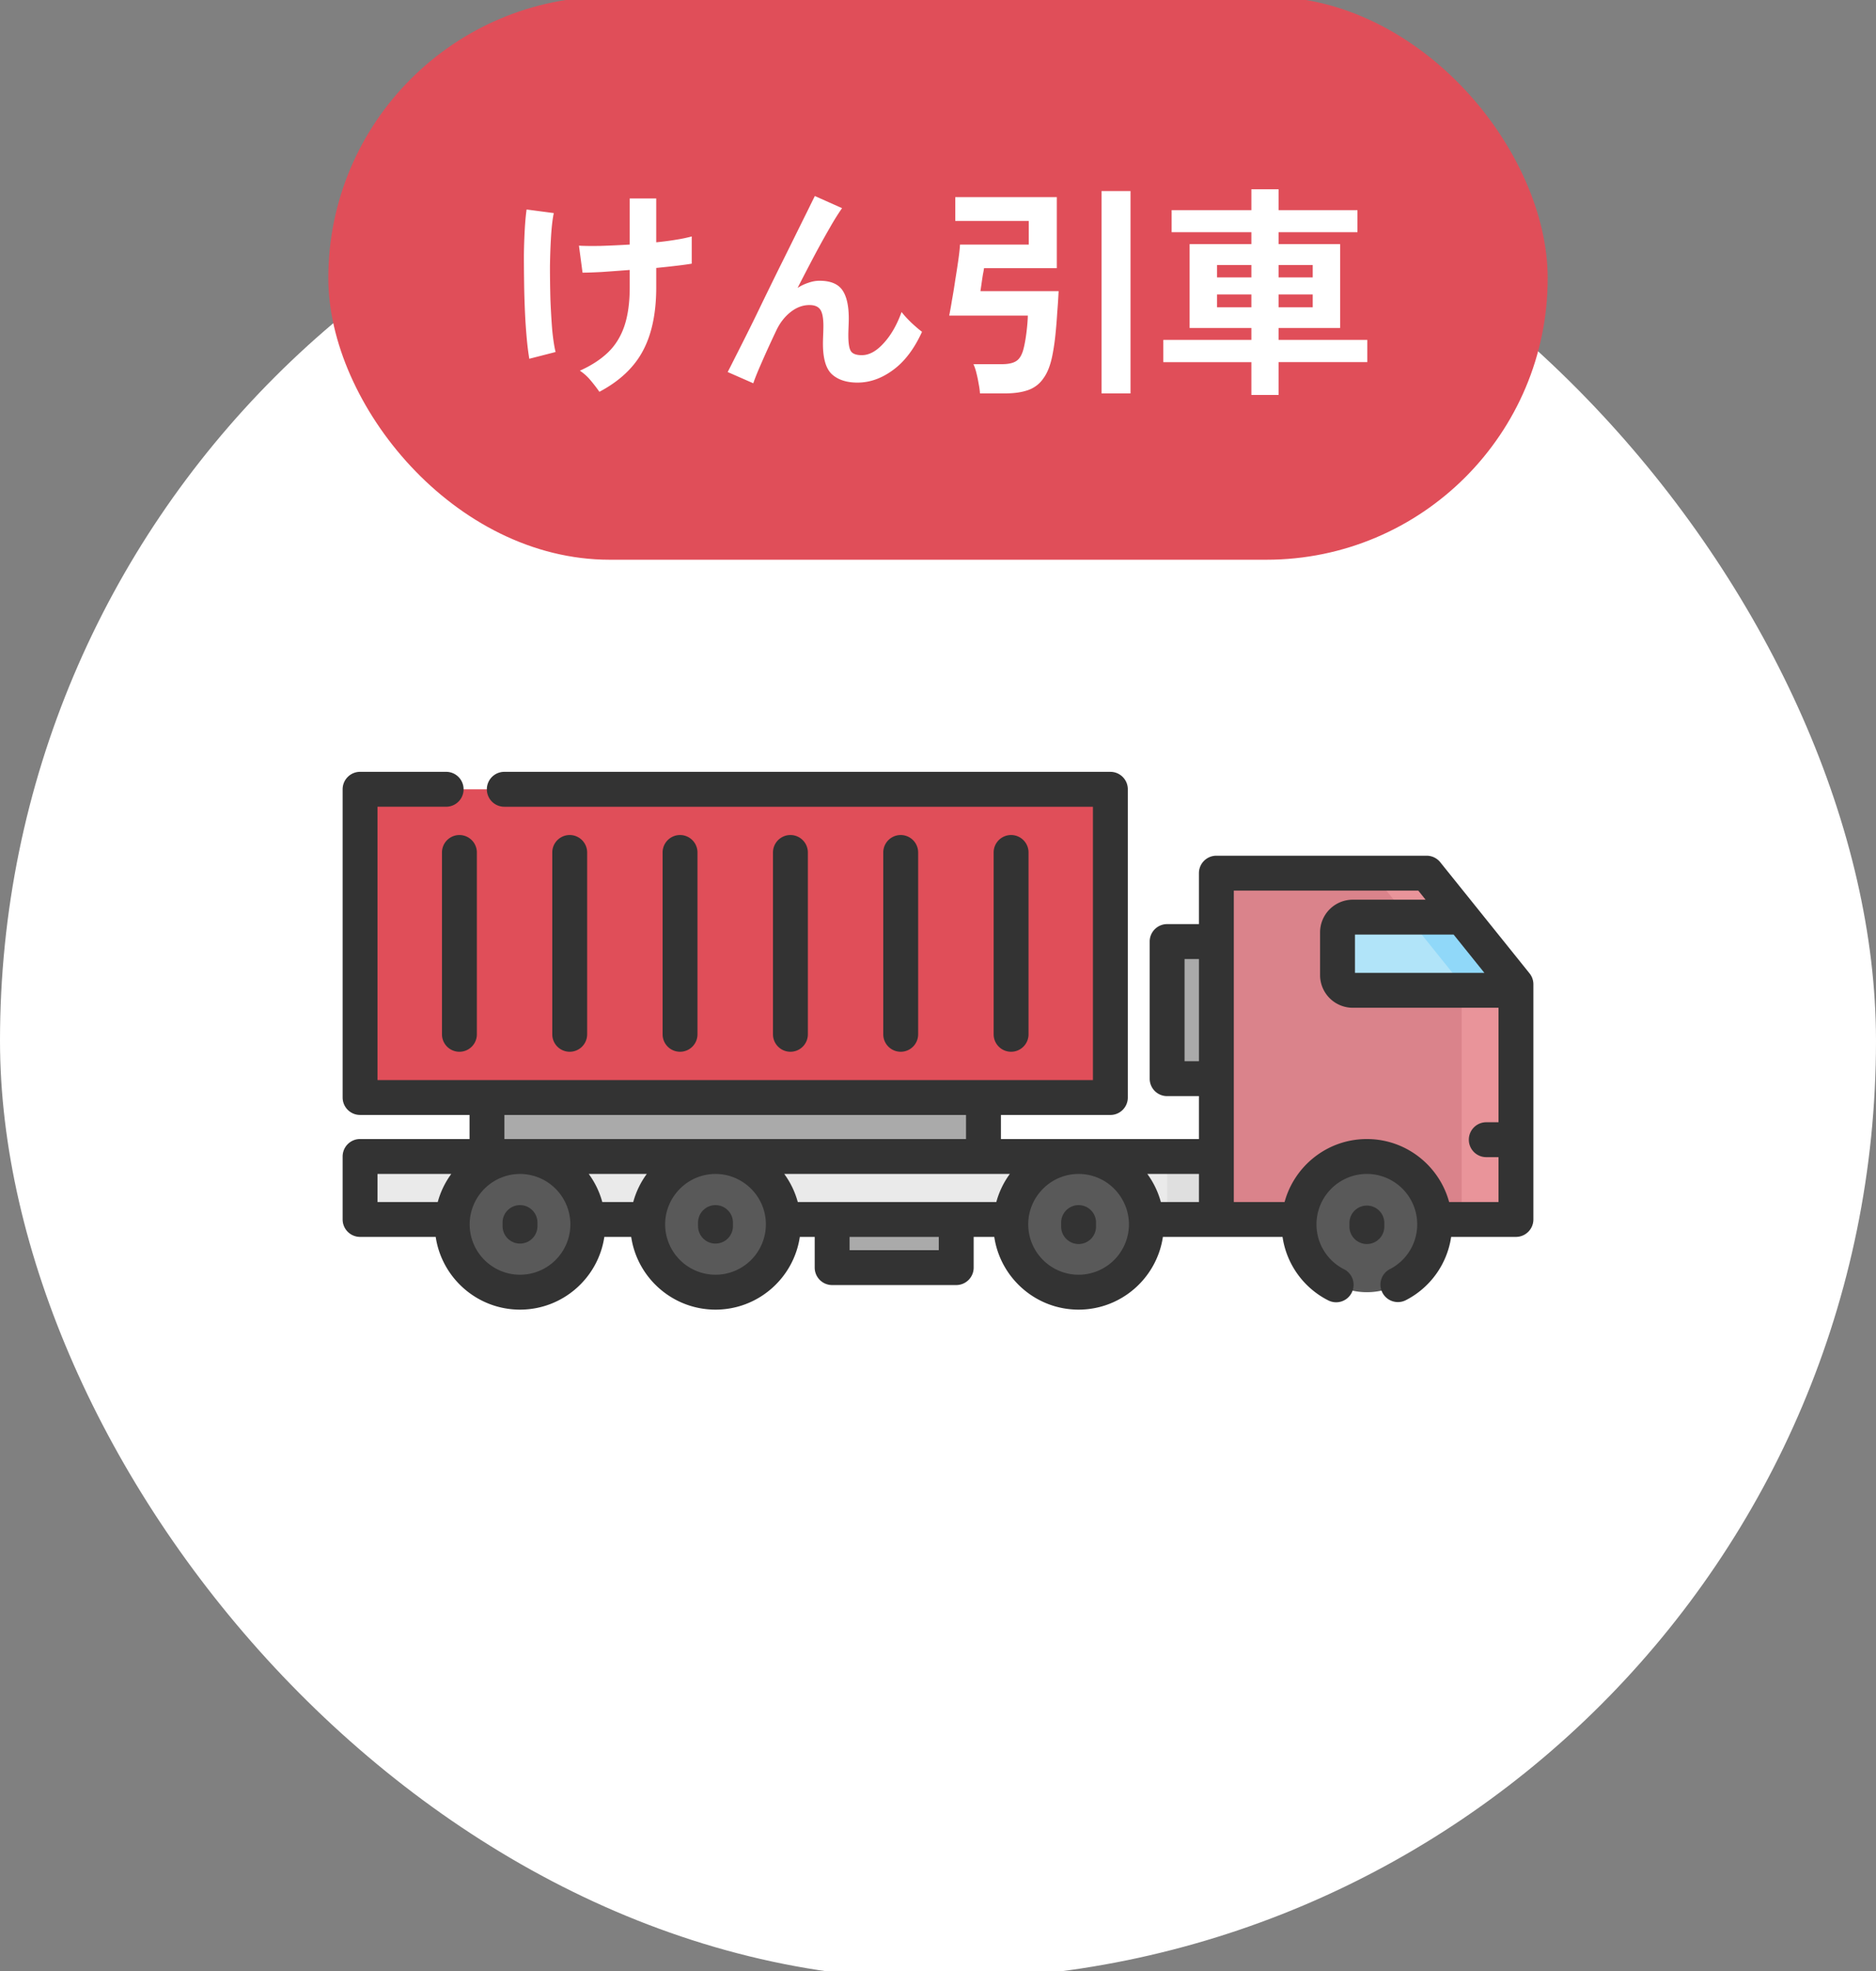 <svg xmlns="http://www.w3.org/2000/svg" width="160" height="168" fill="none" viewBox="0 0 160 168"><rect x="0" y="0" width="160" height="168" fill="#808080" stroke="none"/><g clip-path="url(#a)"><rect width="160" height="160" y="8.709" fill="#fff" rx="80"/><g clip-path="url(#b)"><path fill="#DA838B" d="M103.742 103.943h25.55V83.899l-7.615-9.473h-17.935v29.517Z"/><path fill="#E9949A" d="M121.674 74.426h-4.627l7.615 9.473v20.044h4.627V83.899l-7.615-9.473Z"/><path fill="#EAEAEA" d="M30.71 98.576h73.033v5.367H30.711v-5.367Z"/><path fill="#DFDFDF" d="M99.543 98.576h4.201v5.367h-4.201v-5.367Z"/><path fill="#B1E4F9" d="M129.292 83.898v.513h-13.918a1.3 1.3 0 0 1-1.3-1.3v-3.637a1.3 1.3 0 0 1 1.3-1.3h9.316l4.602 5.724Z"/><path fill="#90D8F9" d="M124.689 78.174h-4.627l4.602 5.724v.513h4.627v-.513l-4.602-5.724Z"/><path fill="#595959" d="M116.58 110.142a5.783 5.783 0 1 0 0-11.566 5.783 5.783 0 0 0 0 11.566Zm-55.555 0a5.783 5.783 0 1 0 0-11.566 5.783 5.783 0 0 0 0 11.566Zm30.969 0a5.783 5.783 0 1 0 0-11.566 5.783 5.783 0 0 0 0 11.566Zm-47.641 0a5.783 5.783 0 1 0 0-11.566 5.783 5.783 0 0 0 0 11.566Z"/><path fill="#E04E59" d="M30.71 67.277h63.993v26.27H30.71v-26.27Z"/><path fill="#E04E59" d="M91.027 67.277h3.677v26.27h-3.677v-26.27Z"/><path fill="#AAA" d="M41.535 93.547H83.88v5.028H41.535v-5.028Zm58.008-13.291h4.201V91.94h-4.201V80.256Zm-28.57 23.687h10.583v4.105H70.973v-4.105Z"/><path fill="#333" d="M118.065 104.208a1.488 1.488 0 0 0-2.975 0v.301a1.488 1.488 0 1 0 2.975 0v-.301Zm-57.042-1.487c-.822 0-1.488.666-1.488 1.487v.301a1.488 1.488 0 1 0 2.976 0v-.301c0-.821-.666-1.487-1.488-1.487Zm30.969 0c-.822 0-1.488.666-1.488 1.487v.301a1.488 1.488 0 1 0 2.975 0v-.301c0-.821-.666-1.487-1.487-1.487Zm-47.642 0c-.82 0-1.487.666-1.487 1.487v.301a1.488 1.488 0 1 0 2.976 0v-.301c0-.821-.666-1.487-1.488-1.487Z"/><path fill="#333" d="m130.451 82.966-.697-.868-3.904-4.857-.002-.002-3.012-3.746a1.486 1.486 0 0 0-1.159-.556h-17.935c-.822 0-1.488.666-1.488 1.488v4.343h-2.713c-.821 0-1.487.666-1.487 1.487v11.686c0 .822.666 1.488 1.487 1.488h2.713v3.658H85.366v-2.052h9.336c.822 0 1.487-.666 1.487-1.488v-26.27c0-.822-.665-1.488-1.487-1.488H43.01a1.487 1.487 0 1 0 0 2.975h50.204V92.06H32.198V68.763h5.853a1.487 1.487 0 1 0 0-2.975h-7.34c-.822 0-1.488.666-1.488 1.488v26.27c0 .822.666 1.488 1.487 1.488h9.336v2.052H30.71c-.822 0-1.487.666-1.487 1.488v5.367c0 .822.666 1.487 1.487 1.487h6.45c.52 3.503 3.546 6.2 7.19 6.2 3.646 0 6.672-2.697 7.192-6.2h2.291c.52 3.503 3.546 6.2 7.191 6.2s6.672-2.697 7.191-6.2h1.269v2.617c0 .822.666 1.488 1.487 1.488h10.583c.822 0 1.488-.666 1.488-1.488v-2.617h1.757c.52 3.503 3.546 6.2 7.19 6.2 3.646 0 6.672-2.697 7.192-6.2h10.204a7.239 7.239 0 0 0 3.897 5.411 1.486 1.486 0 0 0 2.001-.652 1.487 1.487 0 0 0-.651-2 4.28 4.28 0 0 1-2.352-3.83 4.302 4.302 0 0 1 4.295-4.296 4.3 4.3 0 0 1 4.296 4.296 4.285 4.285 0 0 1-2.329 3.818 1.487 1.487 0 0 0 1.365 2.644 7.249 7.249 0 0 0 3.859-5.391h5.525c.822 0 1.488-.666 1.488-1.488V83.898a1.479 1.479 0 0 0-.328-.932Zm-3.852-.043h-11.037V79.66h8.415l2.622 3.262Zm-25.57 7.53v-8.71h1.226v8.71h-1.226Zm1.225 12.001h-3.248a7.258 7.258 0 0 0-1.154-2.392h4.403l-.001 2.392Zm-17.28 0H68.04a7.256 7.256 0 0 0-1.154-2.392h19.242a7.249 7.249 0 0 0-1.154 2.392Zm-34.762-2.391h4.951a7.246 7.246 0 0 0-1.155 2.391h-2.641a7.246 7.246 0 0 0-1.155-2.391Zm-7.19-5.028H82.39v2.052H43.02v-2.052Zm-10.824 5.028h6.291a7.242 7.242 0 0 0-1.154 2.391h-5.137v-2.391Zm12.153 8.59a4.3 4.3 0 0 1-4.295-4.295 4.308 4.308 0 0 1 4.295-4.295 4.308 4.308 0 0 1 4.295 4.295 4.3 4.3 0 0 1-4.295 4.295Zm16.673 0a4.3 4.3 0 0 1-4.295-4.295c0-2.347 1.919-4.295 4.295-4.295h.001c2.346 0 4.295 1.918 4.295 4.295a4.3 4.3 0 0 1-4.296 4.295Zm19.043-2.095h-7.608v-1.129h7.608v1.129Zm11.923 2.095a4.3 4.3 0 0 1-4.295-4.295c0-2.347 1.918-4.295 4.295-4.295 2.437 0 4.295 2.006 4.295 4.295a4.3 4.3 0 0 1-4.295 4.295Zm31.602-6.199c-.839-3.088-3.666-5.367-7.016-5.367-3.351 0-6.177 2.279-7.016 5.367h-4.331V75.913h15.735l.621.773h-6.212a2.79 2.79 0 0 0-2.787 2.787v3.637a2.79 2.79 0 0 0 2.787 2.788h12.431v9.758H126.8a1.488 1.488 0 1 0 0 2.975h1.004v3.823h-4.212Z"/><path fill="#333" d="M87.721 88.16V72.662a1.487 1.487 0 1 0-2.975 0V88.16a1.487 1.487 0 1 0 2.975 0Zm-9.414 0V72.662a1.487 1.487 0 1 0-2.975 0V88.16a1.487 1.487 0 1 0 2.975 0Zm-9.406 0V72.662a1.487 1.487 0 1 0-2.975 0V88.16a1.487 1.487 0 1 0 2.975 0Zm-9.414 0V72.662a1.487 1.487 0 1 0-2.975 0V88.16a1.487 1.487 0 1 0 2.975 0Zm-9.41 0V72.662a1.487 1.487 0 1 0-2.975 0V88.16a1.487 1.487 0 1 0 2.975 0ZM37.695 72.663V88.16a1.487 1.487 0 1 0 2.976 0V72.663a1.487 1.487 0 1 0-2.976 0Z"/></g><rect width="104" height="48" x="28" y="-.291" fill="#E04E59" rx="24"/><path fill="#fff" d="M51.121 33.397a13.04 13.04 0 0 0-.767-.996 4.118 4.118 0 0 0-.9-.805c.97-.434 1.77-.952 2.395-1.552.626-.6 1.092-1.348 1.399-2.242.306-.907.46-2.012.46-3.315V23.01c-.843.064-1.635.122-2.376.173-.728.038-1.278.057-1.648.057l-.307-2.3c.46.027 1.08.033 1.859.02a90.676 90.676 0 0 0 2.472-.115v-3.928h2.26v3.736c.64-.063 1.22-.14 1.745-.23a12.45 12.45 0 0 0 1.283-.268v2.319c-.293.05-.709.108-1.245.172-.537.064-1.13.128-1.782.192v1.648c0 2.21-.383 4.024-1.15 5.442-.754 1.405-1.986 2.561-3.698 3.468Zm-5.979-2.817a23.417 23.417 0 0 1-.21-1.667 48.41 48.41 0 0 1-.154-2.223 76.5 76.5 0 0 1-.076-2.49c-.013-.857-.02-1.687-.02-2.492a54.1 54.1 0 0 1 .077-2.203c.039-.665.09-1.214.154-1.648l2.318.306c-.102.486-.179 1.131-.23 1.936-.05.792-.083 1.66-.096 2.606 0 .945.013 1.89.039 2.836.038.932.09 1.794.153 2.587.077.779.172 1.405.287 1.877l-2.242.575Zm19.105 2.089-2.185-.958c.128-.243.339-.658.633-1.246.306-.6.664-1.31 1.073-2.127a189.1 189.1 0 0 0 1.284-2.625c.46-.945.92-1.884 1.38-2.817.472-.945.912-1.833 1.321-2.663.41-.83.767-1.552 1.073-2.165.307-.626.53-1.08.671-1.36l2.319 1.034a21.62 21.62 0 0 0-.997 1.59 78.652 78.652 0 0 0-1.341 2.415c-.473.894-.958 1.826-1.456 2.797a3.8 3.8 0 0 1 .92-.44c.319-.115.638-.173.957-.173.92 0 1.565.262 1.936.786.37.524.555 1.335.555 2.433 0 .166-.006.403-.019.71-.012.293-.019.53-.019.708 0 .703.077 1.163.23 1.38.153.217.46.326.92.326.626 0 1.245-.339 1.859-1.016.625-.677 1.136-1.565 1.532-2.663.218.28.499.587.844.92.357.331.657.587.9.766-.664 1.456-1.488 2.542-2.472 3.257-.97.716-1.98 1.073-3.027 1.073-.933 0-1.661-.236-2.185-.709-.51-.472-.766-1.34-.766-2.606 0-.166.006-.408.019-.728s.02-.581.02-.785c0-.677-.09-1.144-.27-1.4-.178-.255-.484-.382-.919-.382-.575 0-1.118.204-1.629.613-.498.396-.9.92-1.207 1.571-.472.996-.881 1.89-1.226 2.683-.345.779-.588 1.38-.728 1.8Zm19.334.862a5.991 5.991 0 0 0-.115-.824 9.751 9.751 0 0 0-.192-.92 4.239 4.239 0 0 0-.249-.747h2.414c.575 0 .997-.096 1.265-.287.281-.192.486-.562.613-1.112.09-.37.166-.81.23-1.322.064-.51.103-.983.115-1.418h-6.706a31.9 31.9 0 0 0 .23-1.284c.102-.562.198-1.15.287-1.762.102-.627.192-1.208.268-1.744.077-.55.122-.971.135-1.265h5.863v-2.012h-6.266v-2.031h8.661v6.055h-6.208a8.797 8.797 0 0 1-.096.537c-.038.242-.077.498-.115.766-.038.268-.07.485-.096.652h6.668a50.19 50.19 0 0 1-.115 1.782c-.038.638-.089 1.27-.153 1.897a19.25 19.25 0 0 1-.249 1.724c-.166.869-.421 1.54-.766 2.012a2.612 2.612 0 0 1-1.303 1.016c-.537.191-1.188.287-1.955.287h-2.165Zm10.366 0V16.286h2.472V33.53h-2.472Zm12.781.134v-2.797h-7.511V28.97h7.511v-1.016h-5.269v-7.147h5.269v-1.016h-6.802v-1.878h6.802v-1.782h2.319v1.782h6.725v1.878h-6.725v1.016h5.25v7.147h-5.25v1.016h7.569v1.897h-7.569v2.797h-2.319Zm-2.932-7.473h2.932V25.1h-2.932v1.092Zm5.251 0h2.912V25.1h-2.912v1.092Zm-5.251-2.548h2.932V22.59h-2.932v1.054Zm5.251 0h2.912V22.59h-2.912v1.054Z"/></g><defs><clipPath id="a"><path fill="#fff" d="M0 0h160v168H0z"/></clipPath><clipPath id="b"><path fill="#fff" d="M0 0h101.557v101.557H0z" transform="translate(29.223 37.93)"/></clipPath></defs></svg>